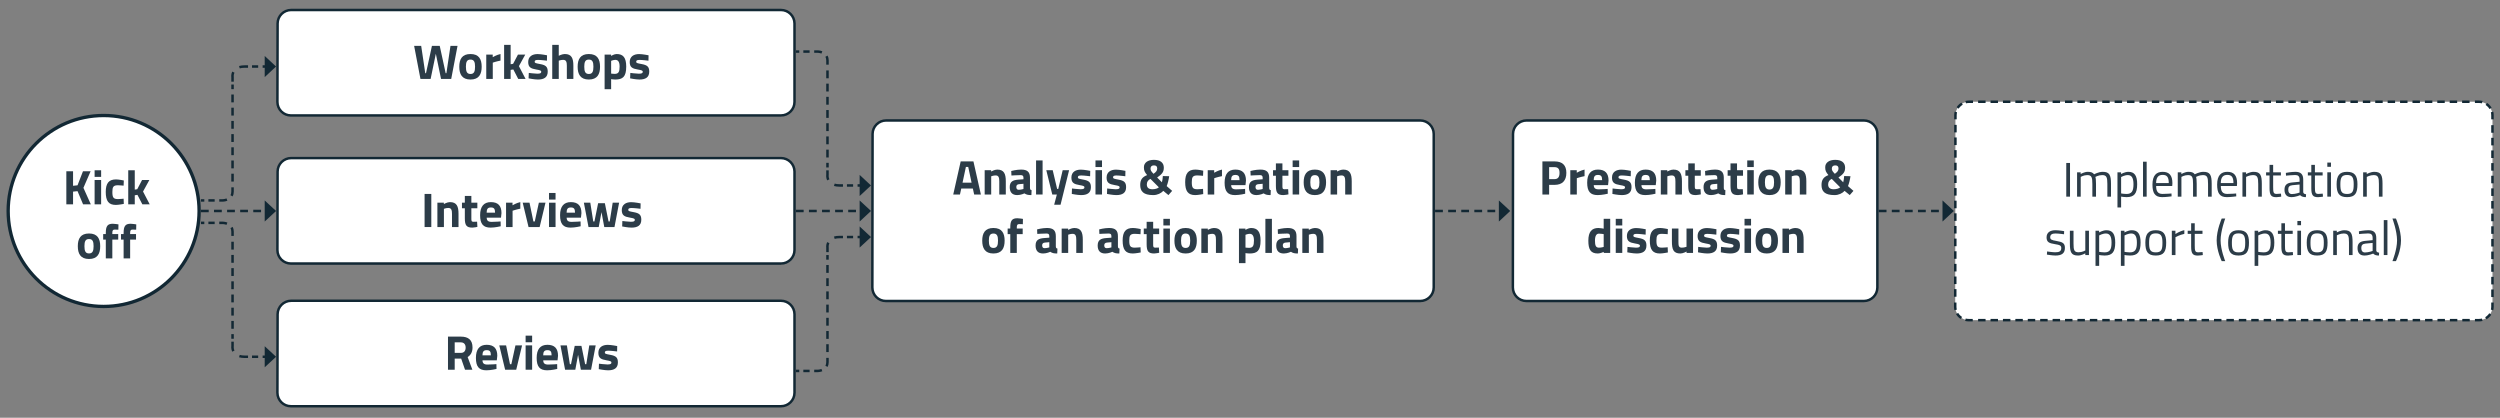 <?xml version="1.0" encoding="UTF-8"?>
<svg id="Ebene_1" xmlns="http://www.w3.org/2000/svg" xmlns:xlink="http://www.w3.org/1999/xlink" version="1.1" viewBox="0 0 1000 167.1">
  <rect x="0" y="0" width="1000" height="167.1" fill="#808080" stroke="none"/>
  <!-- Generator: Adobe Illustrator 29.7.0, SVG Export Plug-In . SVG Version: 2.1.1 Build 138)  -->
  <defs>
    <clipPath id="clippath">
      <rect x="2.541" y="3.459" width="1004.723" height="159.571" fill="none"/>
    </clipPath>
    <clipPath id="clippath-1">
      <rect x="2.541" y="3.459" width="1004.723" height="159.571" fill="none"/>
    </clipPath>
    <clipPath id="clippath-2">
      <rect x="2.541" y="3.459" width="1004.723" height="159.571" fill="none"/>
    </clipPath>
    <clipPath id="clippath-3">
      <rect x="2.541" y="3.459" width="1004.723" height="159.571" fill="none"/>
    </clipPath>
    <clipPath id="clippath-4">
      <rect x="2.541" y="3.459" width="1004.723" height="159.571" fill="none"/>
    </clipPath>
    <clipPath id="clippath-5">
      <rect x="2.541" y="3.459" width="1004.723" height="159.571" fill="none"/>
    </clipPath>
    <clipPath id="clippath-6">
      <rect x="2.541" y="3.459" width="1004.723" height="159.571" fill="none"/>
    </clipPath>
  </defs>
  <g clip-path="url(#clippath)">
    <path d="M991.582,128.063c2.986,0,5.408-2.421,5.408-5.408V46.106c0-2.986-2.422-5.408-5.408-5.408h-203.989c-2.987,0-5.411,2.421-5.415,5.408l-.093,76.549c-.004,2.986,2.414,5.408,5.4,5.408h204.097Z" fill="#fff"/>
    <path d="M994.358,127.297c.991-.594,1.775-1.495,2.221-2.572" fill="none" stroke="#122834" stroke-dasharray="2.464 1.464"/>
    <line x1="996.989" y1="118.825" x2="996.989" y2="48.84" fill="none" stroke="#122834" stroke-dasharray="3.028 2.028"/>
    <path d="M996.223,43.331c-.594-.991-1.495-1.775-2.572-2.221" fill="none" stroke="#122834" stroke-dasharray="2.464 1.464"/>
    <line x1="987.826" y1="40.699" x2="790.276" y2="40.699" fill="none" stroke="#122834" stroke-dasharray="2.982 1.982"/>
    <path d="M784.815,41.465c-.991.594-1.776,1.495-2.224,2.571" fill="none" stroke="#122834" stroke-dasharray="2.465 1.465"/>
    <line x1="782.173" y1="49.937" x2="782.088" y2="119.922" fill="none" stroke="#122834" stroke-dasharray="3.028 2.028"/>
    <path d="M782.846,125.431c.593.991,1.492,1.775,2.57,2.221" fill="none" stroke="#122834" stroke-dasharray="2.463 1.463"/>
    <line x1="791.243" y1="128.063" x2="988.896" y2="128.063" fill="none" stroke="#122834" stroke-dasharray="2.983 1.983"/>
    <path d="M989.968,128.063h1.614c.454,0,.897-.056,1.318-.161M786.166,127.901c.422.106.864.161,1.318.161h1.614M782.086,121.018l-.002,1.637c0,.455.055.897.161,1.319M782.342,44.787c-.107.422-.163.864-.164,1.319l-.002,1.637M789.204,40.699h-1.613c-.454,0-.897.056-1.319.162M992.9,40.861c-.422-.106-.864-.162-1.318-.162h-1.613M996.989,47.744v-1.637c0-.455-.056-.897-.162-1.319M996.827,123.974c.106-.422.162-.864.162-1.319v-1.637" fill="none" stroke="#122834"/>
    <path d="M312.393,46.179c2.986,0,5.408-2.421,5.408-5.408V9.407c0-2.986-2.422-5.408-5.408-5.408H116.463c-2.987,0-5.414,2.422-5.421,5.408l-.077,31.364c-.008,2.986,2.407,5.408,5.393,5.408h196.034Z" fill="#fff"/>
    <path d="M312.393,46.179c2.986,0,5.408-2.421,5.408-5.408V9.407c0-2.986-2.422-5.408-5.408-5.408H116.463c-2.987,0-5.414,2.422-5.421,5.408l-.077,31.364c-.008,2.986,2.407,5.408,5.393,5.408h196.034Z" fill="none" stroke="#122834"/>
  </g>
  <g>
    <path d="M168.474,18.338l1.635,10.942h.292l2.375-10.942h3.115l2.375,10.942h.292l1.635-10.942h2.823l-2.531,13.24h-4.069l-2.083-10.066-2.083,10.066h-4.069l-2.531-13.24h2.823Z" fill="#2c3c48"/>
    <path d="M192.672,26.69c0,2.999-1.09,5.121-4.478,5.121-3.388,0-4.478-2.123-4.478-5.121,0-2.998,1.09-5.082,4.478-5.082,3.388,0,4.478,2.083,4.478,5.082ZM190.024,26.69c0-1.889-.389-2.862-1.83-2.862s-1.831.973-1.831,2.862.39,2.901,1.831,2.901,1.83-1.013,1.83-2.901Z" fill="#2c3c48"/>
    <path d="M194.5,21.843h2.59v1.032s1.635-.974,3.115-1.266v2.628c-1.713.331-3.096.818-3.096.818v6.522h-2.609v-9.735Z" fill="#2c3c48"/>
    <path d="M201.645,31.578v-13.629h2.609v7.75l.993-.175,1.928-3.68h2.92l-2.531,4.614,2.667,5.121h-2.94l-1.966-3.797-1.071.175v3.622h-2.609Z" fill="#2c3c48"/>
    <path d="M218.777,24.276s-2.414-.312-3.543-.312-1.363.253-1.363.779c0,.448.37.545,2.161.876,2.258.409,3.057,1.071,3.057,3.038,0,2.278-1.479,3.154-3.914,3.154-1.44,0-3.738-.468-3.738-.468l.078-2.181s2.414.312,3.407.312c1.246,0,1.577-.253,1.577-.759,0-.428-.214-.623-2.005-.915-2.103-.35-3.212-.856-3.212-2.999,0-2.258,1.713-3.173,3.757-3.173,1.402,0,3.777.487,3.777.487l-.039,2.161Z" fill="#2c3c48"/>
    <path d="M220.897,31.578v-13.629h2.609v4.361s1.343-.701,2.414-.701c2.726,0,3.427,1.713,3.427,4.692v5.276h-2.609v-5.218c0-1.46-.195-2.414-1.46-2.414-.856,0-1.771.312-1.771.312v7.321h-2.609Z" fill="#2c3c48"/>
    <path d="M240.016,26.69c0,2.999-1.09,5.121-4.478,5.121-3.388,0-4.478-2.123-4.478-5.121,0-2.998,1.09-5.082,4.478-5.082,3.388,0,4.478,2.083,4.478,5.082ZM237.368,26.69c0-1.889-.389-2.862-1.83-2.862s-1.831.973-1.831,2.862.39,2.901,1.831,2.901,1.83-1.013,1.83-2.901Z" fill="#2c3c48"/>
    <path d="M241.844,21.843h2.59v.525s1.266-.759,2.219-.759c2.57,0,3.836,1.402,3.836,5.023,0,4.147-1.441,5.179-4.42,5.179-.72,0-1.616-.156-1.616-.156v4.011h-2.609v-13.824ZM244.453,24.335v5.101s.876.117,1.421.117c1.558,0,1.967-.856,1.967-2.92,0-1.967-.662-2.687-1.694-2.687-.798,0-1.694.39-1.694.39Z" fill="#2c3c48"/>
    <path d="M259.385,24.276s-2.414-.312-3.543-.312-1.363.253-1.363.779c0,.448.37.545,2.161.876,2.259.409,3.057,1.071,3.057,3.038,0,2.278-1.479,3.154-3.913,3.154-1.441,0-3.738-.468-3.738-.468l.078-2.181s2.415.312,3.407.312c1.246,0,1.577-.253,1.577-.759,0-.428-.214-.623-2.005-.915-2.103-.35-3.213-.856-3.213-2.999,0-2.258,1.714-3.173,3.758-3.173,1.402,0,3.777.487,3.777.487l-.039,2.161Z" fill="#2c3c48"/>
  </g>
  <g clip-path="url(#clippath-1)">
    <path d="M312.393,105.415c2.986,0,5.408-2.421,5.408-5.408v-31.364c0-2.986-2.422-5.408-5.408-5.408H116.463c-2.987,0-5.414,2.421-5.421,5.408l-.077,31.364c-.008,2.986,2.407,5.408,5.393,5.408h196.034Z" fill="#fff"/>
    <path d="M312.393,105.415c2.986,0,5.408-2.421,5.408-5.408v-31.364c0-2.986-2.422-5.408-5.408-5.408H116.463c-2.987,0-5.414,2.421-5.421,5.408l-.077,31.364c-.008,2.986,2.407,5.408,5.393,5.408h196.034Z" fill="none" stroke="#122834"/>
  </g>
  <g>
    <path d="M169.834,77.575h2.687v13.24h-2.687v-13.24Z" fill="#2c3c48"/>
    <path d="M174.954,90.814v-9.735h2.59v.545s1.324-.779,2.434-.779c2.726,0,3.427,1.713,3.427,4.692v5.276h-2.609v-5.198c0-1.48-.195-2.434-1.46-2.434-.915,0-1.772.351-1.772.351v7.282h-2.609Z" fill="#2c3c48"/>
    <path d="M188.542,83.299v3.991c0,.974,0,1.422.818,1.422.545,0,1.479-.039,1.479-.039l.117,2.083s-1.304.292-1.986.292c-2.356,0-3.037-.896-3.037-3.699v-4.05h-1.149v-2.22h1.149v-2.706h2.609v2.706h2.395v2.22h-2.395Z" fill="#2c3c48"/>
    <path d="M200.243,88.575l.039,1.928s-2.239.545-4.05.545c-2.94,0-4.186-1.46-4.186-4.965,0-3.465,1.46-5.237,4.303-5.237,2.862,0,4.244,1.46,4.244,4.4l-.194,1.811h-5.725c.02,1.168.565,1.694,1.967,1.694,1.597,0,3.602-.176,3.602-.176ZM198.023,85.07c0-1.577-.448-2.083-1.674-2.083-1.246,0-1.675.604-1.694,2.083h3.368Z" fill="#2c3c48"/>
    <path d="M202.421,81.079h2.59v1.032s1.635-.974,3.115-1.266v2.628c-1.713.331-3.096.818-3.096.818v6.522h-2.609v-9.735Z" fill="#2c3c48"/>
    <path d="M211.805,81.079l1.558,7.516h.545l1.636-7.516h2.648l-2.336,9.735h-4.439l-2.336-9.735h2.726Z" fill="#2c3c48"/>
    <path d="M219.61,77.186h2.609v2.647h-2.609v-2.647ZM219.61,81.079h2.609v9.735h-2.609v-9.735Z" fill="#2c3c48"/>
    <path d="M232.227,88.575l.039,1.928s-2.239.545-4.05.545c-2.94,0-4.187-1.46-4.187-4.965,0-3.465,1.46-5.237,4.303-5.237,2.862,0,4.245,1.46,4.245,4.4l-.195,1.811h-5.724c.019,1.168.564,1.694,1.966,1.694,1.597,0,3.602-.176,3.602-.176ZM230.007,85.07c0-1.577-.448-2.083-1.674-2.083-1.246,0-1.674.604-1.694,2.083h3.368Z" fill="#2c3c48"/>
    <path d="M236.119,81.079l1.188,7.516h.467l1.479-7.321h2.687l1.48,7.321h.467l1.188-7.516h2.57l-1.85,9.735h-4.088l-1.11-5.958-1.11,5.958h-4.089l-1.85-9.735h2.57Z" fill="#2c3c48"/>
    <path d="M256.209,83.513s-2.414-.312-3.543-.312-1.363.253-1.363.779c0,.447.37.545,2.161.876,2.258.409,3.057,1.071,3.057,3.037,0,2.278-1.479,3.154-3.914,3.154-1.44,0-3.738-.467-3.738-.467l.078-2.181s2.414.312,3.407.312c1.246,0,1.577-.253,1.577-.76,0-.428-.214-.623-2.005-.915-2.103-.351-3.212-.856-3.212-2.998,0-2.259,1.713-3.174,3.757-3.174,1.402,0,3.777.487,3.777.487l-.039,2.161Z" fill="#2c3c48"/>
  </g>
  <g clip-path="url(#clippath-2)">
    <path d="M568.083,120.399c2.986,0,5.408-2.421,5.408-5.408v-61.399c0-2.986-2.422-5.408-5.408-5.408h-213.633c-2.987,0-5.412,2.421-5.416,5.408l-.095,61.399c-.004,2.986,2.413,5.408,5.399,5.408h213.745Z" fill="#fff"/>
    <path d="M568.083,120.399c2.986,0,5.408-2.421,5.408-5.408v-61.399c0-2.986-2.422-5.408-5.408-5.408h-213.633c-2.987,0-5.412,2.421-5.416,5.408l-.095,61.399c-.004,2.986,2.413,5.408,5.399,5.408h213.745Z" fill="none" stroke="#122834"/>
  </g>
  <g>
    <path d="M384.272,64.563h5.101l2.979,13.24h-2.687l-.525-2.395h-4.634l-.525,2.395h-2.687l2.979-13.24ZM385.012,73.071h3.622l-1.344-6.289h-.935l-1.343,6.289Z" fill="#2c3c48"/>
    <path d="M393.869,77.803v-9.735h2.59v.545s1.324-.779,2.434-.779c2.726,0,3.427,1.713,3.427,4.692v5.276h-2.609v-5.199c0-1.479-.195-2.434-1.46-2.434-.915,0-1.772.351-1.772.351v7.282h-2.609Z" fill="#2c3c48"/>
    <path d="M411.994,75.155c.039.584.117.818.643.915l-.078,1.966c-1.305,0-1.967-.136-2.784-.681,0,0-1.402.681-2.862.681-2.044,0-3.018-1.129-3.018-3.193,0-2.2,1.266-2.823,3.408-2.979l2.083-.156v-.604c0-.837-.37-1.051-1.148-1.051-1.285,0-3.661.156-3.661.156l-.078-1.811s2.083-.564,3.952-.564c2.531,0,3.543.993,3.543,3.271v4.05ZM407.613,73.675c-.682.059-1.091.39-1.091,1.091,0,.681.253,1.148.954,1.148.837,0,1.908-.312,1.908-.312v-2.083l-1.771.155Z" fill="#2c3c48"/>
    <path d="M414.426,64.174h2.609v13.629h-2.609v-13.629Z" fill="#2c3c48"/>
    <path d="M421.083,68.067l1.772,7.516h.448l1.772-7.516h2.57l-3.427,13.824h-2.55l1.071-4.089h-1.83l-2.395-9.735h2.57Z" fill="#2c3c48"/>
    <path d="M436.054,70.501s-2.414-.312-3.543-.312-1.363.253-1.363.779c0,.448.37.545,2.161.876,2.258.409,3.057,1.071,3.057,3.038,0,2.278-1.479,3.154-3.914,3.154-1.44,0-3.738-.467-3.738-.467l.078-2.181s2.414.312,3.407.312c1.246,0,1.577-.253,1.577-.76,0-.428-.214-.623-2.005-.915-2.103-.351-3.212-.856-3.212-2.998,0-2.259,1.713-3.174,3.757-3.174,1.402,0,3.777.487,3.777.487l-.039,2.161Z" fill="#2c3c48"/>
    <path d="M438.194,64.174h2.609v2.647h-2.609v-2.647ZM438.194,68.067h2.609v9.735h-2.609v-9.735Z" fill="#2c3c48"/>
    <path d="M450.129,70.501s-2.414-.312-3.543-.312-1.363.253-1.363.779c0,.448.37.545,2.161.876,2.259.409,3.057,1.071,3.057,3.038,0,2.278-1.479,3.154-3.913,3.154-1.441,0-3.738-.467-3.738-.467l.078-2.181s2.415.312,3.407.312c1.246,0,1.577-.253,1.577-.76,0-.428-.214-.623-2.005-.915-2.103-.351-3.213-.856-3.213-2.998,0-2.259,1.714-3.174,3.758-3.174,1.402,0,3.777.487,3.777.487l-.039,2.161Z" fill="#2c3c48"/>
    <path d="M465.527,67.094c0,1.752-.759,2.589-2.667,3.914l1.908,1.908c.156-.409.351-1.811.37-2.492l2.531.059c-.175,1.382-.604,3.018-.993,3.953l2.181,1.908-1.48,1.694-2.064-1.694c-.856.954-2.336,1.694-3.991,1.694-3.972,0-5.237-1.519-5.237-4.05,0-2.161.896-3.212,2.765-3.952-1.071-1.305-1.285-1.85-1.285-3.154,0-1.83,1.597-2.94,3.992-2.94,2.55,0,3.972,1.11,3.972,3.154ZM463.542,74.921l-3.369-3.368c-.915.448-1.44,1.149-1.44,2.22,0,1.285.72,1.928,2.258,1.928,1.013,0,2.142-.312,2.551-.779ZM461.088,69.177l.331.351c1.013-.74,1.46-1.246,1.46-2.142s-.467-1.227-1.324-1.227c-.818,0-1.344.389-1.344,1.304,0,.623.292,1.09.876,1.713Z" fill="#2c3c48"/>
    <path d="M481.295,68.262l-.078,2.064s-1.538-.156-2.278-.156c-1.869,0-2.22.72-2.22,2.667,0,2.181.37,2.862,2.239,2.862.74,0,2.258-.156,2.258-.156l.078,2.083s-2.083.409-3.174.409c-2.901,0-4.05-1.538-4.05-5.198,0-3.446,1.207-5.004,4.108-5.004,1.129,0,3.115.428,3.115.428Z" fill="#2c3c48"/>
    <path d="M483.084,68.067h2.59v1.032s1.635-.974,3.115-1.266v2.628c-1.713.331-3.096.818-3.096.818v6.522h-2.609v-9.735Z" fill="#2c3c48"/>
    <path d="M498.037,75.563l.039,1.928s-2.239.545-4.05.545c-2.94,0-4.186-1.46-4.186-4.965,0-3.465,1.46-5.237,4.303-5.237,2.862,0,4.244,1.46,4.244,4.4l-.194,1.811h-5.725c.02,1.168.565,1.694,1.967,1.694,1.597,0,3.602-.175,3.602-.175ZM495.817,72.059c0-1.577-.448-2.083-1.674-2.083-1.246,0-1.675.604-1.694,2.083h3.368Z" fill="#2c3c48"/>
    <path d="M507.673,75.155c.039.584.116.818.643.915l-.078,1.966c-1.305,0-1.967-.136-2.784-.681,0,0-1.402.681-2.862.681-2.044,0-3.018-1.129-3.018-3.193,0-2.2,1.265-2.823,3.408-2.979l2.083-.156v-.604c0-.837-.37-1.051-1.148-1.051-1.285,0-3.661.156-3.661.156l-.077-1.811s2.083-.564,3.952-.564c2.531,0,3.544.993,3.544,3.271v4.05ZM503.292,73.675c-.682.059-1.091.39-1.091,1.091,0,.681.253,1.148.954,1.148.837,0,1.908-.312,1.908-.312v-2.083l-1.771.155Z" fill="#2c3c48"/>
    <path d="M512.967,70.287v3.992c0,.973,0,1.421.817,1.421.545,0,1.479-.039,1.479-.039l.117,2.083s-1.305.292-1.986.292c-2.355,0-3.037-.896-3.037-3.699v-4.05h-1.148v-2.22h1.148v-2.706h2.609v2.706h2.395v2.22h-2.395Z" fill="#2c3c48"/>
    <path d="M517.054,64.174h2.609v2.647h-2.609v-2.647ZM517.054,68.067h2.609v9.735h-2.609v-9.735Z" fill="#2c3c48"/>
    <path d="M530.43,72.916c0,2.999-1.09,5.121-4.479,5.121-3.388,0-4.478-2.122-4.478-5.121,0-2.998,1.09-5.082,4.478-5.082,3.389,0,4.479,2.083,4.479,5.082ZM527.781,72.916c0-1.888-.389-2.862-1.83-2.862-1.44,0-1.83.974-1.83,2.862,0,1.889.39,2.901,1.83,2.901,1.441,0,1.83-1.013,1.83-2.901Z" fill="#2c3c48"/>
    <path d="M532.238,77.803v-9.735h2.59v.545s1.324-.779,2.434-.779c2.726,0,3.427,1.713,3.427,4.692v5.276h-2.609v-5.199c0-1.479-.194-2.434-1.46-2.434-.915,0-1.771.351-1.771.351v7.282h-2.609Z" fill="#2c3c48"/>
  </g>
  <g>
    <path d="M401.852,96.276c0,2.998-1.09,5.12-4.478,5.12s-4.479-2.122-4.479-5.12c0-2.999,1.091-5.082,4.479-5.082s4.478,2.083,4.478,5.082ZM399.204,96.276c0-1.889-.39-2.862-1.83-2.862-1.441,0-1.83.974-1.83,2.862s.389,2.9,1.83,2.9c1.44,0,1.83-1.012,1.83-2.9Z" fill="#2c3c48"/>
    <path d="M406.718,101.163h-2.609v-7.516h-1.051v-2.22h1.051v-.428c0-2.804.721-3.699,2.843-3.699.643,0,2.22.253,2.22.253l-.039,2.122s-.857-.039-1.48-.039c-.74,0-.935.39-.935,1.383v.408h2.356v2.22h-2.356v7.516Z" fill="#2c3c48"/>
    <path d="M422.331,98.516c.039.584.117.817.643.915l-.078,1.966c-1.305,0-1.967-.136-2.784-.682,0,0-1.402.682-2.862.682-2.044,0-3.018-1.129-3.018-3.193,0-2.199,1.266-2.822,3.408-2.979l2.083-.155v-.604c0-.837-.37-1.051-1.148-1.051-1.285,0-3.661.155-3.661.155l-.078-1.811s2.083-.564,3.952-.564c2.531,0,3.543.993,3.543,3.271v4.051ZM417.95,97.035c-.682.059-1.091.39-1.091,1.091,0,.682.253,1.148.954,1.148.837,0,1.908-.312,1.908-.312v-2.083l-1.771.155Z" fill="#2c3c48"/>
    <path d="M424.666,101.163v-9.735h2.59v.545s1.324-.778,2.434-.778c2.726,0,3.427,1.714,3.427,4.692v5.276h-2.609v-5.198c0-1.48-.195-2.434-1.46-2.434-.915,0-1.772.35-1.772.35v7.282h-2.609Z" fill="#2c3c48"/>
    <path d="M447.17,98.516c.039.584.117.817.643.915l-.078,1.966c-1.305,0-1.967-.136-2.784-.682,0,0-1.402.682-2.862.682-2.044,0-3.018-1.129-3.018-3.193,0-2.199,1.266-2.822,3.408-2.979l2.083-.155v-.604c0-.837-.37-1.051-1.148-1.051-1.285,0-3.661.155-3.661.155l-.078-1.811s2.083-.564,3.952-.564c2.531,0,3.543.993,3.543,3.271v4.051ZM442.79,97.035c-.682.059-1.091.39-1.091,1.091,0,.682.253,1.148.954,1.148.837,0,1.908-.312,1.908-.312v-2.083l-1.771.155Z" fill="#2c3c48"/>
    <path d="M456.281,91.623l-.078,2.063s-1.538-.155-2.278-.155c-1.869,0-2.22.72-2.22,2.667,0,2.181.37,2.862,2.239,2.862.74,0,2.258-.156,2.258-.156l.078,2.084s-2.083.408-3.174.408c-2.901,0-4.05-1.538-4.05-5.198,0-3.446,1.208-5.004,4.108-5.004,1.129,0,3.115.429,3.115.429Z" fill="#2c3c48"/>
    <path d="M461.264,93.647v3.991c0,.974,0,1.422.818,1.422.545,0,1.479-.039,1.479-.039l.117,2.083s-1.304.292-1.986.292c-2.356,0-3.037-.896-3.037-3.699v-4.05h-1.149v-2.22h1.149v-2.706h2.609v2.706h2.395v2.22h-2.395Z" fill="#2c3c48"/>
    <path d="M465.351,87.534h2.609v2.647h-2.609v-2.647ZM465.351,91.428h2.609v9.735h-2.609v-9.735Z" fill="#2c3c48"/>
    <path d="M478.727,96.276c0,2.998-1.09,5.12-4.478,5.12-3.388,0-4.478-2.122-4.478-5.12,0-2.999,1.09-5.082,4.478-5.082,3.388,0,4.478,2.083,4.478,5.082ZM476.079,96.276c0-1.889-.389-2.862-1.83-2.862s-1.831.974-1.831,2.862.39,2.9,1.831,2.9,1.83-1.012,1.83-2.9Z" fill="#2c3c48"/>
    <path d="M480.535,101.163v-9.735h2.59v.545s1.324-.778,2.434-.778c2.726,0,3.427,1.714,3.427,4.692v5.276h-2.609v-5.198c0-1.48-.195-2.434-1.46-2.434-.915,0-1.771.35-1.771.35v7.282h-2.609Z" fill="#2c3c48"/>
    <path d="M495.583,91.428h2.59v.526s1.266-.76,2.22-.76c2.569,0,3.835,1.401,3.835,5.023,0,4.147-1.44,5.179-4.419,5.179-.72,0-1.616-.155-1.616-.155v4.011h-2.609v-13.824ZM498.192,93.92v5.102s.876.117,1.421.117c1.558,0,1.967-.857,1.967-2.921,0-1.967-.662-2.687-1.694-2.687-.798,0-1.694.389-1.694.389Z" fill="#2c3c48"/>
    <path d="M506.154,87.534h2.608v13.629h-2.608v-13.629Z" fill="#2c3c48"/>
    <path d="M518.594,98.516c.039.584.117.817.643.915l-.078,1.966c-1.304,0-1.966-.136-2.784-.682,0,0-1.401.682-2.862.682-2.044,0-3.018-1.129-3.018-3.193,0-2.199,1.266-2.822,3.407-2.979l2.084-.155v-.604c0-.837-.37-1.051-1.149-1.051-1.285,0-3.66.155-3.66.155l-.078-1.811s2.084-.564,3.953-.564c2.53,0,3.543.993,3.543,3.271v4.051ZM514.213,97.035c-.682.059-1.09.39-1.09,1.091,0,.682.253,1.148.954,1.148.837,0,1.908-.312,1.908-.312v-2.083l-1.772.155Z" fill="#2c3c48"/>
    <path d="M520.929,101.163v-9.735h2.59v.545s1.324-.778,2.434-.778c2.726,0,3.427,1.714,3.427,4.692v5.276h-2.609v-5.198c0-1.48-.194-2.434-1.46-2.434-.915,0-1.771.35-1.771.35v7.282h-2.609Z" fill="#2c3c48"/>
  </g>
  <g clip-path="url(#clippath-3)">
    <path d="M745.538,120.399c2.986,0,5.408-2.421,5.408-5.408v-61.399c0-2.986-2.422-5.408-5.408-5.408h-134.916c-2.987,0-5.41,2.421-5.413,5.408l-.062,61.399c-.003,2.986,2.415,5.408,5.402,5.408h134.989Z" fill="#fff"/>
    <path d="M745.538,120.399c2.986,0,5.408-2.421,5.408-5.408v-61.399c0-2.986-2.422-5.408-5.408-5.408h-134.916c-2.987,0-5.41,2.421-5.413,5.408l-.062,61.399c-.003,2.986,2.415,5.408,5.402,5.408h134.989Z" fill="none" stroke="#122834"/>
  </g>
  <g>
    <path d="M619.649,73.948v3.855h-2.688v-13.24h4.868c3.115,0,4.712,1.519,4.712,4.595,0,3.076-1.597,4.79-4.712,4.79h-2.181ZM621.811,71.65c1.344,0,2.005-.818,2.005-2.492,0-1.655-.661-2.298-2.005-2.298h-2.161v4.79h2.161Z" fill="#2c3c48"/>
    <path d="M628.116,68.067h2.59v1.032s1.636-.974,3.115-1.266v2.628c-1.714.331-3.096.818-3.096.818v6.522h-2.609v-9.735Z" fill="#2c3c48"/>
    <path d="M643.068,75.563l.039,1.928s-2.239.545-4.05.545c-2.939,0-4.186-1.46-4.186-4.965,0-3.465,1.46-5.237,4.303-5.237,2.862,0,4.244,1.46,4.244,4.4l-.194,1.811h-5.725c.02,1.168.564,1.694,1.967,1.694,1.597,0,3.602-.175,3.602-.175ZM640.85,72.059c0-1.577-.448-2.083-1.675-2.083-1.246,0-1.675.604-1.694,2.083h3.369Z" fill="#2c3c48"/>
    <path d="M652.296,70.501s-2.415-.312-3.544-.312-1.363.253-1.363.779c0,.448.37.545,2.162.876,2.258.409,3.057,1.071,3.057,3.038,0,2.278-1.48,3.154-3.914,3.154-1.44,0-3.738-.467-3.738-.467l.078-2.181s2.414.312,3.407.312c1.246,0,1.577-.253,1.577-.76,0-.428-.214-.623-2.006-.915-2.103-.351-3.212-.856-3.212-2.998,0-2.259,1.713-3.174,3.758-3.174,1.401,0,3.777.487,3.777.487l-.039,2.161Z" fill="#2c3c48"/>
    <path d="M662.146,75.563l.039,1.928s-2.239.545-4.05.545c-2.939,0-4.186-1.46-4.186-4.965,0-3.465,1.46-5.237,4.303-5.237,2.862,0,4.244,1.46,4.244,4.4l-.194,1.811h-5.725c.02,1.168.564,1.694,1.967,1.694,1.597,0,3.602-.175,3.602-.175ZM659.926,72.059c0-1.577-.447-2.083-1.674-2.083-1.246,0-1.675.604-1.694,2.083h3.368Z" fill="#2c3c48"/>
    <path d="M664.325,77.803v-9.735h2.59v.545s1.324-.779,2.434-.779c2.726,0,3.427,1.713,3.427,4.692v5.276h-2.609v-5.199c0-1.479-.194-2.434-1.46-2.434-.915,0-1.771.351-1.771.351v7.282h-2.609Z" fill="#2c3c48"/>
    <path d="M677.914,70.287v3.992c0,.973,0,1.421.817,1.421.545,0,1.479-.039,1.479-.039l.117,2.083s-1.305.292-1.986.292c-2.355,0-3.037-.896-3.037-3.699v-4.05h-1.148v-2.22h1.148v-2.706h2.609v2.706h2.395v2.22h-2.395Z" fill="#2c3c48"/>
    <path d="M689.517,75.155c.039.584.117.818.643.915l-.078,1.966c-1.304,0-1.966-.136-2.784-.681,0,0-1.401.681-2.861.681-2.045,0-3.019-1.129-3.019-3.193,0-2.2,1.266-2.823,3.407-2.979l2.084-.156v-.604c0-.837-.37-1.051-1.149-1.051-1.285,0-3.66.156-3.66.156l-.078-1.811s2.084-.564,3.953-.564c2.53,0,3.543.993,3.543,3.271v4.05ZM685.136,73.675c-.682.059-1.09.39-1.09,1.091,0,.681.253,1.148.954,1.148.837,0,1.908-.312,1.908-.312v-2.083l-1.772.155Z" fill="#2c3c48"/>
    <path d="M694.811,70.287v3.992c0,.973,0,1.421.818,1.421.545,0,1.479-.039,1.479-.039l.117,2.083s-1.305.292-1.986.292c-2.355,0-3.037-.896-3.037-3.699v-4.05h-1.148v-2.22h1.148v-2.706h2.608v2.706h2.396v2.22h-2.396Z" fill="#2c3c48"/>
    <path d="M698.898,64.174h2.609v2.647h-2.609v-2.647ZM698.898,68.067h2.609v9.735h-2.609v-9.735Z" fill="#2c3c48"/>
    <path d="M712.273,72.916c0,2.999-1.09,5.121-4.479,5.121-3.388,0-4.478-2.122-4.478-5.121,0-2.998,1.09-5.082,4.478-5.082,3.389,0,4.479,2.083,4.479,5.082ZM709.625,72.916c0-1.888-.389-2.862-1.83-2.862-1.44,0-1.83.974-1.83,2.862,0,1.889.39,2.901,1.83,2.901,1.441,0,1.83-1.013,1.83-2.901Z" fill="#2c3c48"/>
    <path d="M714.082,77.803v-9.735h2.59v.545s1.324-.779,2.434-.779c2.726,0,3.427,1.713,3.427,4.692v5.276h-2.609v-5.199c0-1.479-.194-2.434-1.46-2.434-.915,0-1.771.351-1.771.351v7.282h-2.609Z" fill="#2c3c48"/>
    <path d="M738.047,67.094c0,1.752-.759,2.589-2.667,3.914l1.908,1.908c.155-.409.351-1.811.37-2.492l2.531.059c-.176,1.382-.604,3.018-.993,3.953l2.181,1.908-1.479,1.694-2.064-1.694c-.856.954-2.336,1.694-3.991,1.694-3.972,0-5.237-1.519-5.237-4.05,0-2.161.896-3.212,2.765-3.952-1.071-1.305-1.285-1.85-1.285-3.154,0-1.83,1.597-2.94,3.991-2.94,2.551,0,3.972,1.11,3.972,3.154ZM736.062,74.921l-3.368-3.368c-.915.448-1.441,1.149-1.441,2.22,0,1.285.721,1.928,2.259,1.928,1.013,0,2.142-.312,2.551-.779ZM733.608,69.177l.331.351c1.012-.74,1.46-1.246,1.46-2.142s-.468-1.227-1.324-1.227c-.817,0-1.343.389-1.343,1.304,0,.623.292,1.09.876,1.713Z" fill="#2c3c48"/>
  </g>
  <g>
    <path d="M644.082,101.163h-2.59v-.409s-1.363.643-2.356.643c-2.939,0-3.796-1.713-3.796-5.14,0-3.563,1.382-5.062,4.03-5.062.72,0,2.103.272,2.103.272v-3.933h2.609v13.629ZM641.473,98.769v-5.121s-1.071-.194-1.908-.194c-.974,0-1.577.837-1.577,2.804,0,1.985.37,2.804,1.597,2.804.915,0,1.889-.292,1.889-.292Z" fill="#2c3c48"/>
    <path d="M646.3,87.534h2.609v2.647h-2.609v-2.647ZM646.3,91.428h2.609v9.735h-2.609v-9.735Z" fill="#2c3c48"/>
    <path d="M658.254,93.861s-2.415-.312-3.544-.312-1.363.254-1.363.779c0,.448.37.545,2.161.876,2.259.409,3.058,1.071,3.058,3.037,0,2.278-1.48,3.154-3.914,3.154-1.44,0-3.738-.467-3.738-.467l.078-2.181s2.414.312,3.407.312c1.246,0,1.577-.253,1.577-.76,0-.428-.214-.623-2.006-.915-2.103-.351-3.212-.856-3.212-2.998,0-2.259,1.713-3.174,3.758-3.174,1.401,0,3.777.486,3.777.486l-.039,2.161Z" fill="#2c3c48"/>
    <path d="M667.149,91.623l-.077,2.063s-1.538-.155-2.278-.155c-1.869,0-2.22.72-2.22,2.667,0,2.181.37,2.862,2.239,2.862.74,0,2.259-.156,2.259-.156l.077,2.084s-2.083.408-3.173.408c-2.901,0-4.05-1.538-4.05-5.198,0-3.446,1.207-5.004,4.107-5.004,1.13,0,3.115.429,3.115.429Z" fill="#2c3c48"/>
    <path d="M677.214,91.428v9.735h-2.589v-.545s-1.402.778-2.435.778c-2.842,0-3.427-1.577-3.427-4.867v-5.102h2.609v5.141c0,1.732.078,2.492,1.363,2.492.974,0,1.869-.351,1.869-.351v-7.282h2.608Z" fill="#2c3c48"/>
    <path d="M686.539,93.861s-2.415-.312-3.544-.312-1.363.254-1.363.779c0,.448.37.545,2.161.876,2.259.409,3.058,1.071,3.058,3.037,0,2.278-1.48,3.154-3.914,3.154-1.44,0-3.738-.467-3.738-.467l.078-2.181s2.414.312,3.407.312c1.246,0,1.577-.253,1.577-.76,0-.428-.214-.623-2.006-.915-2.103-.351-3.212-.856-3.212-2.998,0-2.259,1.713-3.174,3.758-3.174,1.401,0,3.777.486,3.777.486l-.039,2.161Z" fill="#2c3c48"/>
    <path d="M695.669,93.861s-2.415-.312-3.544-.312-1.363.254-1.363.779c0,.448.37.545,2.162.876,2.258.409,3.057,1.071,3.057,3.037,0,2.278-1.48,3.154-3.914,3.154-1.44,0-3.738-.467-3.738-.467l.078-2.181s2.414.312,3.407.312c1.246,0,1.577-.253,1.577-.76,0-.428-.214-.623-2.006-.915-2.103-.351-3.212-.856-3.212-2.998,0-2.259,1.713-3.174,3.758-3.174,1.401,0,3.777.486,3.777.486l-.039,2.161Z" fill="#2c3c48"/>
    <path d="M697.809,87.534h2.609v2.647h-2.609v-2.647ZM697.809,91.428h2.609v9.735h-2.609v-9.735Z" fill="#2c3c48"/>
    <path d="M711.184,96.276c0,2.998-1.09,5.12-4.479,5.12-3.388,0-4.478-2.122-4.478-5.12,0-2.999,1.09-5.082,4.478-5.082,3.389,0,4.479,2.083,4.479,5.082ZM708.535,96.276c0-1.889-.389-2.862-1.83-2.862-1.44,0-1.83.974-1.83,2.862s.39,2.9,1.83,2.9c1.441,0,1.83-1.012,1.83-2.9Z" fill="#2c3c48"/>
    <path d="M712.992,101.163v-9.735h2.59v.545s1.324-.778,2.434-.778c2.726,0,3.427,1.714,3.427,4.692v5.276h-2.609v-5.198c0-1.48-.194-2.434-1.46-2.434-.915,0-1.771.35-1.771.35v7.282h-2.609Z" fill="#2c3c48"/>
  </g>
  <g>
    <path d="M826.508,65.186h1.499v13.474h-1.499v-13.474Z" fill="#2c3c48"/>
    <path d="M830.828,78.659v-9.735h1.441v.682s1.46-.876,2.843-.876c1.305,0,2.024.292,2.531.993,0,0,1.732-.993,3.466-.993,2.647,0,3.29,1.266,3.29,4.79v5.14h-1.46v-5.101c0-2.57-.292-3.524-2.045-3.524-1.44,0-2.745.721-2.745.721.175.448.253,1.674.253,2.842v5.062h-1.46v-5.023c0-2.687-.272-3.602-2.045-3.602-1.382,0-2.608.721-2.608.721v7.905h-1.461Z" fill="#2c3c48"/>
    <path d="M846.986,68.924h1.441v.701s1.479-.896,2.92-.896c2.454,0,3.524,1.499,3.524,4.945,0,3.816-1.246,5.179-4.244,5.179-.915,0-1.908-.156-2.181-.214v4.342h-1.461v-14.058ZM848.447,70.812v6.562c.253.039,1.266.214,2.103.214,2.142,0,2.843-1.11,2.843-3.914,0-2.667-.837-3.641-2.259-3.641-1.324,0-2.687.779-2.687.779Z" fill="#2c3c48"/>
    <path d="M857.207,64.68h1.46v13.979h-1.46v-13.979Z" fill="#2c3c48"/>
    <path d="M868.596,77.394l.039,1.149s-2.22.312-3.797.312c-2.9,0-3.854-1.694-3.854-5.004,0-3.699,1.597-5.121,4.069-5.121,2.59,0,3.913,1.363,3.913,4.556l-.077,1.11h-6.426c0,2.083.643,3.174,2.551,3.174,1.46,0,3.582-.175,3.582-.175ZM867.506,73.227c0-2.415-.74-3.271-2.453-3.271-1.655,0-2.59.915-2.609,3.271h5.062Z" fill="#2c3c48"/>
    <path d="M871.105,78.659v-9.735h1.441v.682s1.46-.876,2.843-.876c1.305,0,2.024.292,2.531.993,0,0,1.732-.993,3.466-.993,2.647,0,3.29,1.266,3.29,4.79v5.14h-1.46v-5.101c0-2.57-.292-3.524-2.045-3.524-1.44,0-2.745.721-2.745.721.175.448.253,1.674.253,2.842v5.062h-1.46v-5.023c0-2.687-.272-3.602-2.045-3.602-1.382,0-2.608.721-2.608.721v7.905h-1.461Z" fill="#2c3c48"/>
    <path d="M894.467,77.394l.039,1.149s-2.22.312-3.797.312c-2.9,0-3.854-1.694-3.854-5.004,0-3.699,1.597-5.121,4.069-5.121,2.59,0,3.913,1.363,3.913,4.556l-.077,1.11h-6.426c0,2.083.643,3.174,2.551,3.174,1.46,0,3.582-.175,3.582-.175ZM893.377,73.227c0-2.415-.74-3.271-2.453-3.271-1.655,0-2.59.915-2.609,3.271h5.062Z" fill="#2c3c48"/>
    <path d="M896.977,78.659v-9.735h1.441v.682s1.577-.876,3.018-.876c2.688,0,3.291,1.324,3.291,4.79v5.14h-1.441v-5.101c0-2.57-.292-3.524-2.103-3.524-1.401,0-2.745.721-2.745.721v7.905h-1.461Z" fill="#2c3c48"/>
    <path d="M909.261,70.189v4.653c0,2.123.137,2.726,1.402,2.726.545,0,1.732-.117,1.732-.117l.098,1.207s-1.305.214-1.986.214c-2.005,0-2.687-.759-2.687-3.563v-5.121h-1.383v-1.266h1.383v-2.979h1.44v2.979h3.096v1.266h-3.096Z" fill="#2c3c48"/>
    <path d="M921.292,76.849c.039.564.507.779,1.13.856l-.059,1.149c-1.032,0-1.732-.195-2.317-.779,0,0-1.752.779-3.504.779-1.772,0-2.745-1.013-2.745-2.979,0-1.869.973-2.687,2.979-2.882l3.057-.292v-.837c0-1.363-.584-1.85-1.752-1.85-1.363,0-3.68.253-3.68.253l-.059-1.11s2.142-.428,3.816-.428c2.199,0,3.134,1.012,3.134,3.135v4.984ZM916.95,74.083c-1.188.117-1.654.682-1.654,1.752,0,1.129.486,1.792,1.479,1.792,1.44,0,3.057-.604,3.057-.604v-3.212l-2.882.272Z" fill="#2c3c48"/>
    <path d="M925.964,70.189v4.653c0,2.123.137,2.726,1.402,2.726.545,0,1.732-.117,1.732-.117l.098,1.207s-1.305.214-1.986.214c-2.005,0-2.687-.759-2.687-3.563v-5.121h-1.383v-1.266h1.383v-2.979h1.44v2.979h3.096v1.266h-3.096Z" fill="#2c3c48"/>
    <path d="M930.928,65.03h1.46v1.694h-1.46v-1.694ZM930.928,68.924h1.46v9.735h-1.46v-9.735Z" fill="#2c3c48"/>
    <path d="M942.979,73.675c0,3.543-.876,5.179-4.166,5.179-3.271,0-4.167-1.636-4.167-5.179,0-3.349,1.09-4.945,4.167-4.945,3.096,0,4.166,1.597,4.166,4.945ZM941.479,73.675c0-2.707-.584-3.68-2.667-3.68-2.064,0-2.668.973-2.668,3.68,0,2.765.37,3.914,2.668,3.914,2.316,0,2.667-1.149,2.667-3.914Z" fill="#2c3c48"/>
    <path d="M945.256,78.659v-9.735h1.44v.682s1.577-.876,3.018-.876c2.688,0,3.291,1.324,3.291,4.79v5.14h-1.441v-5.101c0-2.57-.292-3.524-2.103-3.524-1.402,0-2.745.721-2.745.721v7.905h-1.46Z" fill="#2c3c48"/>
  </g>
  <g>
    <path d="M825.613,93.706s-2.161-.312-3.407-.312c-1.207,0-2.122.331-2.122,1.479,0,.915.467,1.168,2.53,1.519,2.435.409,3.35.896,3.35,2.784,0,2.278-1.441,3.037-3.777,3.037-1.246,0-3.427-.369-3.427-.369l.078-1.266s2.219.331,3.212.331c1.597,0,2.453-.351,2.453-1.675,0-1.013-.506-1.266-2.628-1.597-2.2-.351-3.252-.76-3.252-2.706,0-2.142,1.733-2.843,3.505-2.843,1.46,0,3.524.37,3.524.37l-.039,1.246Z" fill="#2c3c48"/>
    <path d="M835.58,92.284v9.735h-1.46v-.682s-1.46.876-2.882.876c-2.726,0-3.29-1.266-3.29-4.848v-5.082h1.46v5.062c0,2.687.233,3.563,2.045,3.563,1.44,0,2.667-.721,2.667-.721v-7.905h1.46Z" fill="#2c3c48"/>
    <path d="M838.207,92.284h1.44v.701s1.479-.896,2.921-.896c2.453,0,3.523,1.499,3.523,4.945,0,3.816-1.246,5.179-4.244,5.179-.915,0-1.908-.155-2.181-.214v4.342h-1.46v-14.058ZM839.667,94.173v6.562c.253.039,1.266.214,2.103.214,2.142,0,2.843-1.109,2.843-3.913,0-2.667-.837-3.641-2.259-3.641-1.324,0-2.687.778-2.687.778Z" fill="#2c3c48"/>
    <path d="M848.35,92.284h1.44v.701s1.479-.896,2.921-.896c2.453,0,3.523,1.499,3.523,4.945,0,3.816-1.246,5.179-4.244,5.179-.915,0-1.908-.155-2.181-.214v4.342h-1.46v-14.058ZM849.81,94.173v6.562c.253.039,1.266.214,2.103.214,2.142,0,2.843-1.109,2.843-3.913,0-2.667-.837-3.641-2.259-3.641-1.324,0-2.687.778-2.687.778Z" fill="#2c3c48"/>
    <path d="M866.475,97.035c0,3.544-.876,5.179-4.166,5.179-3.271,0-4.167-1.635-4.167-5.179,0-3.349,1.09-4.945,4.167-4.945,3.096,0,4.166,1.597,4.166,4.945ZM864.976,97.035c0-2.706-.584-3.68-2.667-3.68-2.064,0-2.668.974-2.668,3.68,0,2.765.37,3.913,2.668,3.913,2.316,0,2.667-1.148,2.667-3.913Z" fill="#2c3c48"/>
    <path d="M868.73,92.284h1.441v1.324s1.693-1.168,3.562-1.538v1.479c-1.83.37-3.543,1.324-3.543,1.324v7.146h-1.461v-9.735Z" fill="#2c3c48"/>
    <path d="M877.9,93.55v4.653c0,2.122.137,2.727,1.402,2.727.545,0,1.732-.117,1.732-.117l.098,1.207s-1.305.214-1.986.214c-2.005,0-2.687-.759-2.687-3.562v-5.121h-1.383v-1.266h1.383v-2.979h1.44v2.979h3.096v1.266h-3.096Z" fill="#2c3c48"/>
    <path d="M890.087,87.417s-1.85,4.984-1.85,8.742c0,3.719,1.85,8.294,1.85,8.294h-1.402s-2.024-4.089-2.024-8.294c0-4.206,2.024-8.742,2.024-8.742h1.402Z" fill="#2c3c48"/>
    <path d="M899.587,97.035c0,3.544-.876,5.179-4.167,5.179-3.271,0-4.166-1.635-4.166-5.179,0-3.349,1.09-4.945,4.166-4.945,3.097,0,4.167,1.597,4.167,4.945ZM898.088,97.035c0-2.706-.584-3.68-2.668-3.68-2.063,0-2.667.974-2.667,3.68,0,2.765.37,3.913,2.667,3.913,2.317,0,2.668-1.148,2.668-3.913Z" fill="#2c3c48"/>
    <path d="M901.844,92.284h1.441v.701s1.479-.896,2.92-.896c2.454,0,3.524,1.499,3.524,4.945,0,3.816-1.246,5.179-4.244,5.179-.915,0-1.908-.155-2.181-.214v4.342h-1.461v-14.058ZM903.305,94.173v6.562c.253.039,1.266.214,2.103.214,2.142,0,2.843-1.109,2.843-3.913,0-2.667-.837-3.641-2.259-3.641-1.324,0-2.687.778-2.687.778Z" fill="#2c3c48"/>
    <path d="M913.991,93.55v4.653c0,2.122.137,2.727,1.402,2.727.545,0,1.732-.117,1.732-.117l.098,1.207s-1.305.214-1.986.214c-2.005,0-2.687-.759-2.687-3.562v-5.121h-1.383v-1.266h1.383v-2.979h1.44v2.979h3.096v1.266h-3.096Z" fill="#2c3c48"/>
    <path d="M918.955,88.391h1.461v1.693h-1.461v-1.693ZM918.955,92.284h1.461v9.735h-1.461v-9.735Z" fill="#2c3c48"/>
    <path d="M931.026,97.035c0,3.544-.876,5.179-4.167,5.179-3.271,0-4.166-1.635-4.166-5.179,0-3.349,1.09-4.945,4.166-4.945,3.097,0,4.167,1.597,4.167,4.945ZM929.527,97.035c0-2.706-.584-3.68-2.668-3.68-2.063,0-2.667.974-2.667,3.68,0,2.765.37,3.913,2.667,3.913,2.317,0,2.668-1.148,2.668-3.913Z" fill="#2c3c48"/>
    <path d="M933.283,102.02v-9.735h1.441v.682s1.577-.876,3.018-.876c2.688,0,3.291,1.324,3.291,4.789v5.141h-1.441v-5.102c0-2.569-.292-3.523-2.103-3.523-1.401,0-2.745.72-2.745.72v7.905h-1.461Z" fill="#2c3c48"/>
    <path d="M950.513,100.209c.039.564.507.778,1.13.856l-.059,1.148c-1.032,0-1.732-.194-2.317-.778,0,0-1.752.778-3.504.778-1.772,0-2.745-1.012-2.745-2.979,0-1.869.973-2.687,2.979-2.882l3.057-.292v-.837c0-1.363-.584-1.85-1.752-1.85-1.363,0-3.68.253-3.68.253l-.059-1.11s2.142-.428,3.816-.428c2.199,0,3.134,1.013,3.134,3.135v4.984ZM946.171,97.444c-1.188.116-1.654.681-1.654,1.752,0,1.129.486,1.791,1.479,1.791,1.44,0,3.057-.604,3.057-.604v-3.212l-2.882.272Z" fill="#2c3c48"/>
    <path d="M953.509,88.04h1.46v13.979h-1.46v-13.979Z" fill="#2c3c48"/>
    <path d="M958.376,87.417s2.025,4.536,2.025,8.742c0,4.205-2.025,8.294-2.025,8.294h-1.401s1.85-4.575,1.85-8.294c0-3.758-1.85-8.742-1.85-8.742h1.401Z" fill="#2c3c48"/>
  </g>
  <g clip-path="url(#clippath-4)">
    <path d="M312.393,162.489c2.986,0,5.408-2.422,5.408-5.408v-31.364c0-2.986-2.422-5.408-5.408-5.408H116.463c-2.987,0-5.414,2.421-5.421,5.408l-.077,31.364c-.008,2.986,2.407,5.408,5.393,5.408h196.034Z" fill="#fff"/>
    <path d="M312.393,162.489c2.986,0,5.408-2.422,5.408-5.408v-31.364c0-2.986-2.422-5.408-5.408-5.408H116.463c-2.987,0-5.414,2.421-5.421,5.408l-.077,31.364c-.008,2.986,2.407,5.408,5.393,5.408h196.034Z" fill="none" stroke="#122834"/>
  </g>
  <g>
    <path d="M181.882,143.449v4.439h-2.687v-13.24h5.14c3.018,0,4.673,1.344,4.673,4.361,0,1.831-.74,3.058-1.947,3.816l1.889,5.062h-2.94l-1.538-4.439h-2.59ZM184.335,136.946h-2.454v4.206h2.492c1.344,0,1.889-.935,1.889-2.104,0-1.266-.643-2.103-1.927-2.103Z" fill="#2c3c48"/>
    <path d="M198.566,145.649l.039,1.928s-2.239.545-4.05.545c-2.94,0-4.187-1.46-4.187-4.965,0-3.466,1.46-5.237,4.303-5.237,2.862,0,4.245,1.46,4.245,4.4l-.195,1.811h-5.724c.019,1.168.564,1.694,1.966,1.694,1.597,0,3.602-.176,3.602-.176ZM196.347,142.145c0-1.576-.448-2.083-1.674-2.083-1.246,0-1.674.604-1.694,2.083h3.368Z" fill="#2c3c48"/>
    <path d="M202.439,138.153l1.558,7.516h.545l1.636-7.516h2.648l-2.336,9.735h-4.439l-2.336-9.735h2.726Z" fill="#2c3c48"/>
    <path d="M210.245,134.26h2.609v2.647h-2.609v-2.647ZM210.245,138.153h2.609v9.735h-2.609v-9.735Z" fill="#2c3c48"/>
    <path d="M222.861,145.649l.039,1.928s-2.239.545-4.05.545c-2.94,0-4.186-1.46-4.186-4.965,0-3.466,1.46-5.237,4.303-5.237,2.862,0,4.244,1.46,4.244,4.4l-.194,1.811h-5.725c.02,1.168.565,1.694,1.967,1.694,1.597,0,3.602-.176,3.602-.176ZM220.641,142.145c0-1.576-.448-2.083-1.674-2.083-1.246,0-1.675.604-1.694,2.083h3.368Z" fill="#2c3c48"/>
    <path d="M226.753,138.153l1.188,7.516h.467l1.479-7.32h2.687l1.48,7.32h.467l1.188-7.516h2.57l-1.85,9.735h-4.088l-1.11-5.958-1.11,5.958h-4.089l-1.85-9.735h2.57Z" fill="#2c3c48"/>
    <path d="M246.844,140.587s-2.414-.312-3.543-.312-1.363.254-1.363.779c0,.447.37.545,2.161.876,2.259.409,3.057,1.071,3.057,3.037,0,2.278-1.479,3.154-3.913,3.154-1.441,0-3.738-.467-3.738-.467l.078-2.181s2.415.312,3.407.312c1.246,0,1.577-.253,1.577-.76,0-.428-.214-.623-2.005-.915-2.103-.351-3.213-.856-3.213-2.998,0-2.259,1.714-3.174,3.758-3.174,1.402,0,3.777.486,3.777.486l-.039,2.161Z" fill="#2c3c48"/>
  </g>
  <g clip-path="url(#clippath-5)">
    <path d="M41.454,122.581c21.092,0,38.189-17.098,38.189-38.189s-17.098-38.189-38.189-38.189S3.265,63.301,3.265,84.392s17.098,38.189,38.189,38.189" fill="#fff"/>
    <circle cx="41.454" cy="84.392" r="38.189" fill="none" stroke="#122834" stroke-width="1.339"/>
  </g>
  <g>
    <path d="M31.012,76.459l-1.791.195v5.082h-2.687v-13.24h2.687v5.822l1.791-.195,2.181-5.627h3.057l-2.881,6.639,2.959,6.601h-3.096l-2.22-5.276Z" fill="#2c3c48"/>
    <path d="M37.844,68.106h2.609v2.647h-2.609v-2.647ZM37.844,72h2.609v9.735h-2.609v-9.735Z" fill="#2c3c48"/>
    <path d="M49.525,72.195l-.078,2.064s-1.538-.156-2.278-.156c-1.869,0-2.22.72-2.22,2.667,0,2.181.37,2.862,2.239,2.862.74,0,2.258-.156,2.258-.156l.078,2.083s-2.083.409-3.174.409c-2.901,0-4.05-1.538-4.05-5.198,0-3.446,1.208-5.004,4.108-5.004,1.129,0,3.115.428,3.115.428Z" fill="#2c3c48"/>
    <path d="M51.295,81.735v-13.629h2.609v7.749l.993-.175,1.928-3.68h2.92l-2.531,4.615,2.667,5.121h-2.94l-1.966-3.797-1.071.175v3.622h-2.609Z" fill="#2c3c48"/>
  </g>
  <g>
    <path d="M40.083,98.477c0,2.998-1.09,5.12-4.478,5.12s-4.479-2.122-4.479-5.12c0-2.999,1.091-5.082,4.479-5.082s4.478,2.083,4.478,5.082ZM37.436,98.477c0-1.889-.39-2.862-1.83-2.862-1.441,0-1.83.974-1.83,2.862s.389,2.9,1.83,2.9c1.44,0,1.83-1.012,1.83-2.9Z" fill="#2c3c48"/>
    <path d="M44.93,103.363h-2.609v-7.516h-1.051v-2.22h1.051v-.428c0-2.804.721-3.7,2.843-3.7.643,0,2.22.254,2.22.254l-.039,2.122s-.857-.039-1.48-.039c-.74,0-.935.39-.935,1.383v.408h2.356v2.22h-2.356v7.516Z" fill="#2c3c48"/>
    <path d="M52.055,103.363h-2.609v-7.516h-1.051v-2.22h1.051v-.428c0-2.804.721-3.7,2.843-3.7.643,0,2.22.254,2.22.254l-.039,2.122s-.857-.039-1.48-.039c-.74,0-.935.39-.935,1.383v.408h2.356v2.22h-2.356v7.516Z" fill="#2c3c48"/>
  </g>
  <line x1="80.367" y1="84.392" x2="106.385" y2="84.392" fill="none" stroke="#122834" stroke-dasharray="3.117 2.117"/>
  <polygon points="110.424 84.392 105.882 80.169 105.882 88.616 110.424 84.392" fill="#122834"/>
  <line x1="318.342" y1="84.392" x2="344.36" y2="84.392" fill="none" stroke="#122834" stroke-dasharray="3.117 2.117"/>
  <polygon points="348.398 84.392 343.856 80.169 343.856 88.616 348.398 84.392" fill="#122834"/>
  <line x1="574.032" y1="84.392" x2="600.05" y2="84.392" fill="none" stroke="#122834" stroke-dasharray="3.117 2.117"/>
  <polygon points="604.089 84.392 599.546 80.169 599.546 88.616 604.089 84.392" fill="#122834"/>
  <line x1="751.486" y1="84.392" x2="777.504" y2="84.392" fill="none" stroke="#122834" stroke-dasharray="3.117 2.117"/>
  <polygon points="781.543 84.392 777.001 80.169 777.001 88.616 781.543 84.392" fill="#122834"/>
  <g clip-path="url(#clippath-6)">
    <line x1="83.357" y1="80.169" x2="86.888" y2="80.169" fill="none" stroke="#122834" stroke-dasharray="2.51 1.51"/>
    <line x1="93.017" y1="72.624" x2="93.017" y2="33.812" fill="none" stroke="#122834" stroke-dasharray="3.14 2.14"/>
    <line x1="100.801" y1="26.608" x2="104.26" y2="26.608" fill="none" stroke="#122834" stroke-dasharray="2.465 1.465"/>
    <path d="M105.053,26.609h1.332M95.753,26.879c.581-.17,1.284-.27,2.131-.27h1.334M93.017,32.654v-1.698s-.17-1.043.31-2.107M92.623,78.329c.242-.447.394-1.003.394-1.694v-1.697M87.704,80.169h1.357s.822,0,1.717-.335M80.367,80.169h1.357" fill="none" stroke="#122834"/>
    <polygon points="110.424 26.608 105.882 22.385 105.882 30.832 110.424 26.608" fill="#122834"/>
    <line x1="83.357" y1="89.146" x2="86.888" y2="89.146" fill="none" stroke="#122834" stroke-dasharray="2.51 1.51"/>
    <line x1="93.017" y1="96.691" x2="93.017" y2="135.504" fill="none" stroke="#122834" stroke-dasharray="3.14 2.14"/>
    <line x1="100.801" y1="142.707" x2="104.26" y2="142.707" fill="none" stroke="#122834" stroke-dasharray="2.465 1.465"/>
    <path d="M105.053,142.706h1.332M95.753,142.436c.581.17,1.284.27,2.131.27h1.334M93.017,136.661v1.698s-.17,1.043.31,2.107M92.623,90.986c.242.447.394,1.003.394,1.694v1.697M87.704,89.146h1.357s.822,0,1.717.335M80.367,89.146h1.357" fill="none" stroke="#122834"/>
    <polygon points="110.424 142.707 105.882 146.93 105.882 138.483 110.424 142.707" fill="#122834"/>
    <line x1="321.332" y1="20.627" x2="324.863" y2="20.627" fill="none" stroke="#122834" stroke-dasharray="2.51 1.51"/>
    <line x1="330.991" y1="28.173" x2="330.991" y2="66.985" fill="none" stroke="#122834" stroke-dasharray="3.14 2.14"/>
    <line x1="338.776" y1="74.188" x2="342.234" y2="74.188" fill="none" stroke="#122834" stroke-dasharray="2.465 1.465"/>
    <path d="M343.027,74.188h1.332M333.727,73.917c.581.17,1.284.27,2.131.27h1.334M330.991,68.142v1.698s-.17,1.043.31,2.107M330.597,22.468c.242.447.394,1.003.394,1.694v1.697M325.679,20.627h1.357s.822,0,1.717.335M318.342,20.627h1.357" fill="none" stroke="#122834"/>
    <polygon points="348.398 74.188 343.856 78.411 343.856 69.965 348.398 74.188" fill="#122834"/>
    <line x1="321.332" y1="148.373" x2="324.863" y2="148.373" fill="none" stroke="#122834" stroke-dasharray="2.51 1.51"/>
    <line x1="330.991" y1="140.827" x2="330.991" y2="102.015" fill="none" stroke="#122834" stroke-dasharray="3.14 2.14"/>
    <line x1="338.776" y1="94.812" x2="342.234" y2="94.812" fill="none" stroke="#122834" stroke-dasharray="2.465 1.465"/>
    <path d="M343.027,94.812h1.332M333.727,95.082c.581-.17,1.284-.27,2.131-.27h1.334M330.991,100.858v-1.698s-.17-1.043.31-2.107M330.597,146.532c.242-.447.394-1.003.394-1.694v-1.697M325.679,148.373h1.357s.822,0,1.717-.335M318.342,148.373h1.357" fill="none" stroke="#122834"/>
    <polygon points="348.398 94.812 343.856 90.588 343.856 99.035 348.398 94.812" fill="#122834"/>
  </g>
</svg>